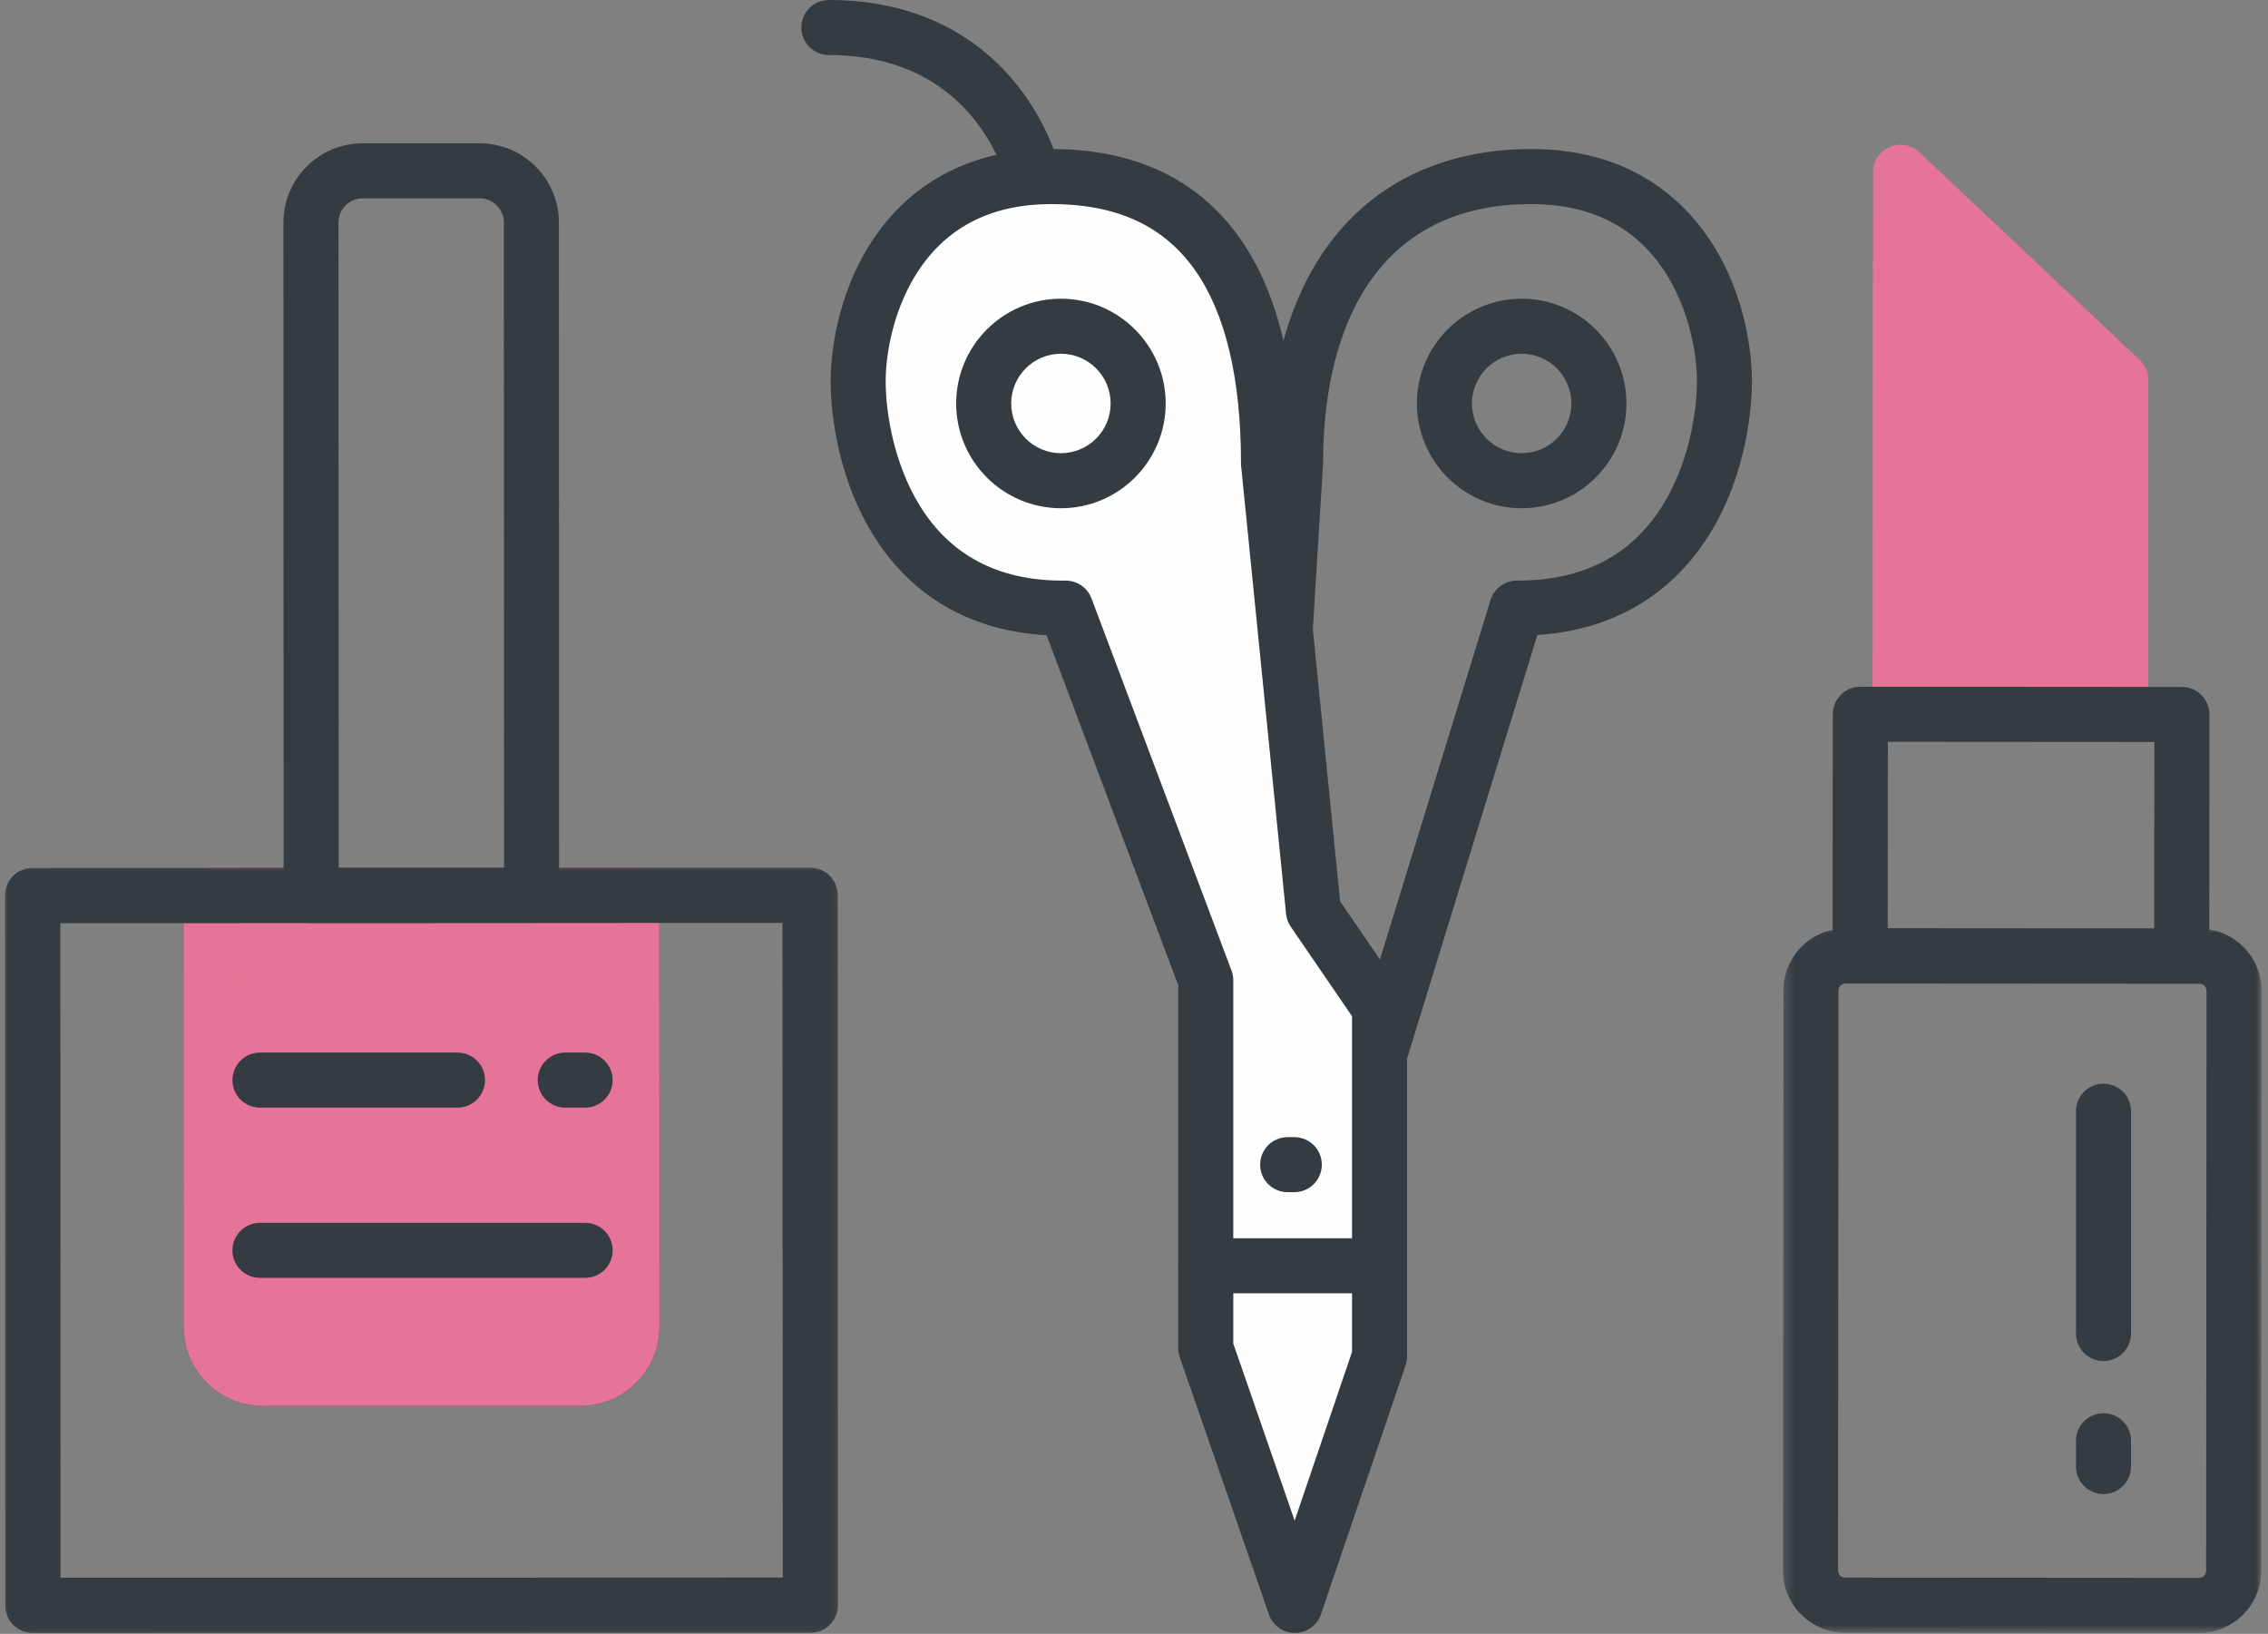 <?xml version="1.0" encoding="UTF-8"?>
<svg width="236px" height="170px" viewBox="0 0 236 170" version="1.1" xmlns="http://www.w3.org/2000/svg" xmlns:xlink="http://www.w3.org/1999/xlink">
    <rect x="0" y="0" width="236" height="170" fill="#808080" stroke="none"/>
    <!-- Generator: sketchtool 41 (35326) - http://www.bohemiancoding.com/sketch -->
    <title>19E6ABC5-7C5F-45D3-9CF4-CA854A71837F</title>
    <desc>Created with sketchtool.</desc>
    <defs>
        <polygon id="path-1" points="43.329 79.66 0 79.66 0 0.045 86.658 0.045 86.658 79.66 43.329 79.66"></polygon>
        <polygon id="path-3" points="43.329 79.66 0 79.66 0 0.045 86.658 0.045 86.658 79.66 43.329 79.66"></polygon>
        <polygon id="path-5" points="50.081 73.311 50.081 0.013 0.284 0.013 0.284 73.311 50.081 73.311"></polygon>
    </defs>
    <g id="GO-GLAM" stroke="none" stroke-width="1" fill="none" fill-rule="evenodd">
        <g id="GO-GLAM-Illustration" transform="translate(-1082, -329)">
            <g id="Page-1" transform="translate(1082.53, 329)">
                <path d="M26.827,141.043 L26.827,143.429 L26.828,140.565 L59.837,140.555 C60.513,140.554 61.148,140.292 61.626,139.814 C62.103,139.34 62.365,138.709 62.364,138.039 L62.351,96.021 L24.286,96.033 L24.299,138.051 C24.299,139.437 25.434,140.565 26.827,140.565 L26.827,141.043 Z M26.83,146.292 L26.827,146.292 C22.277,146.292 18.573,142.596 18.572,138.053 L18.557,93.171 C18.557,91.59 19.839,90.307 21.42,90.307 L65.213,90.293 L65.214,90.293 C65.973,90.293 66.701,90.594 67.238,91.131 C67.775,91.668 68.077,92.396 68.077,93.156 L68.092,138.037 C68.092,140.24 67.233,142.311 65.671,143.869 C64.113,145.424 62.041,146.281 59.839,146.281 L26.83,146.292 Z" id="Fill-1" fill="#343B41"></path>
                <path d="M21.421,93.171 L65.214,93.156 L65.228,138.038 C65.229,141.008 62.813,143.417 59.838,143.418 L26.829,143.429 C23.851,143.43 21.436,141.006 21.436,138.052 L21.421,93.171 Z" id="Fill-3" fill="#E67498"></path>
                <path d="M26.827,141.043 L26.827,143.429 L26.828,140.565 L59.837,140.555 C60.513,140.554 61.148,140.292 61.626,139.814 C62.103,139.34 62.365,138.709 62.364,138.039 L62.351,96.021 L24.286,96.033 L24.299,138.051 C24.299,139.437 25.434,140.565 26.827,140.565 L26.827,141.043 Z M26.83,146.292 L26.827,146.292 C22.277,146.292 18.573,142.596 18.572,138.053 L18.557,93.171 C18.557,91.59 19.839,90.307 21.42,90.307 L65.213,90.293 L65.214,90.293 C65.973,90.293 66.701,90.594 67.238,91.131 C67.775,91.668 68.077,92.396 68.077,93.156 L68.092,138.037 C68.092,140.24 67.233,142.311 65.671,143.869 C64.113,145.424 62.041,146.281 59.839,146.281 L26.83,146.292 Z" id="Fill-5" fill="#E67498"></path>
                <path d="M49.386,20.635 L37.203,20.639 C36.534,20.64 35.903,20.902 35.428,21.378 C34.951,21.856 34.689,22.492 34.689,23.168 L34.711,90.303 L51.922,90.297 L51.901,23.162 C51.9,21.769 50.772,20.635 49.386,20.635 L49.386,20.635 Z M31.848,96.031 C30.267,96.031 28.985,94.749 28.984,93.168 L28.962,23.17 C28.961,20.966 29.818,18.894 31.373,17.334 C32.93,15.773 35,14.913 37.201,14.912 L49.383,14.908 C53.929,14.908 57.627,18.61 57.628,23.161 L57.65,93.159 C57.65,93.918 57.349,94.647 56.812,95.184 C56.275,95.721 55.547,96.023 54.788,96.023 L31.849,96.031 L31.848,96.031 Z" id="Fill-7" fill="#343B41"></path>
                <g id="Group-11" transform="translate(0, 90.242)">
                    <mask id="mask-2" fill="white">
                        <use xlink:href="#path-1"></use>
                    </mask>
                    <g id="Clip-10"></g>
                    <path d="M5.728,5.797 L5.75,73.932 L80.93,73.908 L80.909,5.773 L5.728,5.797 Z M2.887,79.66 C2.128,79.66 1.4,79.359 0.863,78.823 C0.326,78.285 0.024,77.558 0.024,76.798 L-8.65874363e-05,2.935 C-0,1.353 1.281,0.071 2.863,0.071 L83.77,0.045 L83.771,0.045 C85.352,0.045 86.634,1.326 86.635,2.907 L86.658,76.77 C86.659,77.53 86.357,78.258 85.82,78.795 C85.283,79.332 84.555,79.634 83.796,79.634 L2.888,79.66 L2.887,79.66 Z" id="Fill-9" fill="#343B41" mask="url(#mask-2)"></path>
                </g>
                <g id="Group-14" transform="translate(0, 90.242)">
                    <mask id="mask-4" fill="white">
                        <use xlink:href="#path-3"></use>
                    </mask>
                    <g id="Clip-13"></g>
                    <path d="M5.728,5.797 L5.75,73.932 L80.93,73.908 L80.909,5.773 L5.728,5.797 Z M2.887,79.66 C2.128,79.66 1.4,79.359 0.863,78.823 C0.326,78.285 0.024,77.558 0.024,76.798 L-8.65874363e-05,2.935 C-0,1.353 1.281,0.071 2.863,0.071 L83.77,0.045 L83.771,0.045 C85.352,0.045 86.634,1.326 86.635,2.907 L86.658,76.77 C86.659,77.53 86.357,78.258 85.82,78.795 C85.283,79.332 84.555,79.634 83.796,79.634 L2.888,79.66 L2.887,79.66 Z" id="Fill-12" fill="#343B41" mask="url(#mask-4)"></path>
                </g>
                <path d="M60.357,115.246 L58.287,115.246 C56.705,115.246 55.423,113.964 55.423,112.383 C55.423,110.801 56.705,109.519 58.287,109.519 L60.357,109.519 C61.938,109.519 63.221,110.801 63.221,112.383 C63.221,113.964 61.938,115.246 60.357,115.246" id="Fill-15" fill="#343B41"></path>
                <path d="M47.076,115.246 L26.521,115.246 C24.939,115.246 23.657,113.964 23.657,112.383 C23.657,110.801 24.939,109.519 26.521,109.519 L47.076,109.519 C48.658,109.519 49.94,110.801 49.94,112.383 C49.94,113.964 48.658,115.246 47.076,115.246" id="Fill-17" fill="#343B41"></path>
                <path d="M60.357,132.958 L26.521,132.958 C24.939,132.958 23.657,131.677 23.657,130.095 C23.657,128.514 24.939,127.232 26.521,127.232 L60.357,127.232 C61.938,127.232 63.221,128.514 63.221,130.095 C63.221,131.677 61.938,132.958 60.357,132.958" id="Fill-19" fill="#343B41"></path>
                <path d="M158.814,21.233 C151.875,21.233 146.474,23.606 142.762,28.284 C139.086,32.917 137.143,39.805 137.143,48.202 C137.143,48.262 137.141,48.321 137.137,48.38 L133.445,107.938 L140.833,107.078 L154.57,62.43 C154.94,61.229 156.051,60.409 157.307,60.409 L157.319,60.409 L157.433,60.41 C164.192,60.409 169.254,57.777 172.478,52.587 C175.108,48.355 176.044,43.136 176.044,39.663 C176.044,36.531 175.118,31.818 172.519,27.986 C169.48,23.505 164.869,21.233 158.814,21.233 M130.375,114.042 C129.646,114.042 128.94,113.764 128.405,113.257 C127.79,112.673 127.464,111.847 127.517,111.001 L131.416,48.113 C131.431,38.449 133.802,30.363 138.275,24.725 C143.061,18.694 150.163,15.506 158.814,15.506 C168.865,15.506 174.392,20.545 177.259,24.772 C181.446,30.945 181.772,37.73 181.772,39.663 C181.772,41.731 181.452,48.995 177.343,55.609 C174.545,60.112 169.206,65.425 159.442,66.071 L145.758,110.549 C145.424,111.634 144.48,112.42 143.352,112.551 L130.706,114.022 C130.595,114.035 130.485,114.042 130.375,114.042" id="Fill-21" fill="#343B41"></path>
                <path d="M157.809,36.806 C154.956,36.806 152.636,39.128 152.636,41.981 C152.636,44.833 154.956,47.154 157.809,47.154 C160.662,47.154 162.983,44.833 162.983,41.981 C162.983,39.128 160.662,36.806 157.809,36.806 M157.809,52.881 C151.799,52.881 146.908,47.991 146.908,41.981 C146.908,35.97 151.799,31.08 157.809,31.08 C163.82,31.08 168.71,35.97 168.71,41.981 C168.71,47.991 163.82,52.881 157.809,52.881" id="Fill-23" fill="#343B41"></path>
                <path d="M143.021,104.849 L143.021,141.136 L134.214,167.039 L124.936,140.273 L124.936,101.989 L110.368,63.273 C92.285,63.493 88.768,46.696 88.768,39.663 C88.768,32.63 92.786,18.37 108.861,18.37 C124.936,18.37 131.467,30.118 131.467,48.202 L136.143,94.801 L143.021,104.849 Z" id="Fill-25" fill="#FEFEFE"></path>
                <path d="M127.8,139.791 L134.187,158.221 L140.157,140.663 L140.157,105.735 L133.78,96.419 C133.509,96.023 133.342,95.565 133.294,95.087 L128.617,48.488 C128.608,48.393 128.603,48.298 128.603,48.203 C128.603,39.399 127.003,32.652 123.847,28.148 C120.587,23.495 115.685,21.233 108.861,21.233 C102.806,21.233 98.195,23.505 95.156,27.986 C92.557,31.818 91.631,36.531 91.631,39.663 C91.631,43.132 92.559,48.35 95.165,52.591 C98.353,57.781 103.35,60.412 110.017,60.411 C110.121,60.411 110.228,60.411 110.333,60.409 C111.541,60.404 112.624,61.136 113.048,62.264 L127.616,100.981 C127.738,101.303 127.8,101.645 127.8,101.989 L127.8,139.791 Z M134.213,169.903 C132.994,169.903 131.907,169.13 131.508,167.977 L122.231,141.211 C122.126,140.909 122.073,140.593 122.073,140.273 L122.073,102.51 L108.37,66.094 C100.483,65.657 94.253,62.048 90.285,55.589 C86.22,48.971 85.904,41.726 85.904,39.663 C85.904,37.73 86.229,30.945 90.417,24.771 C93.283,20.545 98.81,15.506 108.861,15.506 C117.567,15.506 124.188,18.654 128.537,24.861 C132.363,30.321 134.311,38.124 134.33,48.058 L138.919,93.788 L145.383,103.231 C145.71,103.707 145.884,104.271 145.884,104.849 L145.884,141.136 C145.884,141.449 145.833,141.761 145.732,142.058 L136.924,167.961 C136.531,169.119 135.445,169.899 134.222,169.903 L134.213,169.903 Z" id="Fill-27" fill="#343B41"></path>
                <path d="M101.828,41.98 C101.828,37.541 105.427,33.943 109.866,33.943 C114.305,33.943 117.903,37.541 117.903,41.98 C117.903,46.419 114.305,50.018 109.866,50.018 C105.427,50.018 101.828,46.419 101.828,41.98" id="Fill-29" fill="#FEFEFE"></path>
                <path d="M109.866,36.806 C107.013,36.806 104.692,39.128 104.692,41.981 C104.692,44.833 107.013,47.154 109.866,47.154 C112.719,47.154 115.04,44.833 115.04,41.981 C115.04,39.128 112.719,36.806 109.866,36.806 M109.866,52.881 C103.855,52.881 98.965,47.991 98.965,41.981 C98.965,35.97 103.855,31.08 109.866,31.08 C115.877,31.08 120.767,35.97 120.767,41.981 C120.767,47.991 115.877,52.881 109.866,52.881" id="Fill-31" fill="#343B41"></path>
                <path d="M143.021,131.701 L124.936,131.701" id="Fill-33" fill="#FEFEFE"></path>
                <path d="M143.021,134.565 L124.936,134.565 C123.355,134.565 122.073,133.283 122.073,131.701 C122.073,130.12 123.355,128.838 124.936,128.838 L143.021,128.838 C144.602,128.838 145.884,130.12 145.884,131.701 C145.884,133.283 144.602,134.565 143.021,134.565" id="Fill-35" fill="#343B41"></path>
                <path d="M133.46,121.181 L134.151,121.181" id="Fill-37" fill="#FEFEFE"></path>
                <path d="M134.151,124.044 L133.46,124.044 C131.878,124.044 130.596,122.763 130.596,121.181 C130.596,119.6 131.878,118.317 133.46,118.317 L134.151,118.317 C135.733,118.317 137.015,119.6 137.015,121.181 C137.015,122.763 135.733,124.044 134.151,124.044" id="Fill-39" fill="#343B41"></path>
                <path d="M107.011,21.234 C105.702,21.234 104.521,20.33 104.221,19.002 C104.085,18.42 100.934,5.727 85.716,5.727 C84.135,5.727 82.853,4.445 82.853,2.864 C82.853,1.282 84.135,8.65874363e-05 85.716,8.65874363e-05 C96.076,8.65874363e-05 102.082,4.802 105.297,8.831 C108.763,13.175 109.768,17.563 109.809,17.748 C110.152,19.292 109.179,20.821 107.635,21.165 C107.426,21.211 107.217,21.234 107.011,21.234" id="Fill-41" fill="#343B41"></path>
                <polygon id="Fill-43" fill="#E67498" points="197.227 17.923 220.151 39.533 220.127 74.084 197.188 74.068"></polygon>
                <path d="M200.054,71.207 L217.266,71.219 L217.287,40.769 L200.086,24.554 L200.054,71.207 Z M220.127,76.948 L220.125,76.948 L197.186,76.932 C195.605,76.931 194.323,75.648 194.325,74.066 L194.364,17.921 C194.365,16.779 195.045,15.746 196.094,15.294 C197.143,14.841 198.36,15.056 199.192,15.84 L222.116,37.45 C222.69,37.991 223.015,38.746 223.015,39.536 L222.991,74.086 C222.99,74.846 222.688,75.574 222.151,76.111 C221.614,76.647 220.886,76.948 220.127,76.948 L220.127,76.948 Z" id="Fill-45" fill="#E67498"></path>
                <g id="Group-49" transform="translate(184.72, 96.592)">
                    <mask id="mask-6" fill="white">
                        <use xlink:href="#path-5"></use>
                    </mask>
                    <g id="Clip-48"></g>
                    <path d="M6.793,5.74 C6.385,5.74 6.054,6.062 6.053,6.459 L6.012,66.837 C6.011,67.081 6.126,67.246 6.222,67.342 C6.321,67.44 6.493,67.558 6.75,67.558 L43.572,67.584 L43.573,70.447 L43.573,67.584 C43.98,67.584 44.312,67.261 44.312,66.864 L44.354,6.486 C44.354,6.089 44.023,5.765 43.615,5.765 L6.793,5.74 Z M43.573,73.311 L43.568,73.311 L6.746,73.285 C5.022,73.284 3.401,72.614 2.181,71.4 C0.957,70.181 0.283,68.559 0.284,66.833 L0.326,6.455 C0.329,2.903 3.23,0.013 6.793,0.013 L43.619,0.038 C47.185,0.041 50.084,2.935 50.081,6.49 L50.039,66.868 C50.037,70.421 47.136,73.311 43.573,73.311 L43.573,73.311 Z" id="Fill-47" fill="#343B41" mask="url(#mask-6)"></path>
                </g>
                <path d="M195.896,96.583 L223.63,96.603 L223.644,77.2 L195.91,77.18 L195.896,96.583 Z M226.492,102.332 L226.49,102.332 L193.029,102.308 C191.447,102.307 190.166,101.024 190.167,99.443 L190.185,74.313 C190.186,72.732 191.468,71.452 193.048,71.452 L193.05,71.452 L226.511,71.475 C227.271,71.475 227.999,71.777 228.535,72.315 C229.072,72.852 229.373,73.581 229.373,74.34 L229.355,99.47 C229.355,100.23 229.053,100.958 228.516,101.495 C227.978,102.031 227.251,102.332 226.492,102.332 L226.492,102.332 Z" id="Fill-50" fill="#343B41"></path>
                <path d="M218.354,155.454 C216.772,155.454 215.49,154.172 215.49,152.59 L215.49,149.906 C215.49,148.325 216.772,147.043 218.354,147.043 C219.935,147.043 221.217,148.325 221.217,149.906 L221.217,152.59 C221.217,154.172 219.935,155.454 218.354,155.454" id="Fill-52" fill="#343B41"></path>
                <path d="M218.354,141.615 C216.772,141.615 215.49,140.333 215.49,138.751 L215.49,115.62 C215.49,114.039 216.772,112.757 218.354,112.757 C219.935,112.757 221.217,114.039 221.217,115.62 L221.217,138.751 C221.217,140.333 219.935,141.615 218.354,141.615" id="Fill-54" fill="#343B41"></path>
            </g>
        </g>
    </g>
</svg>